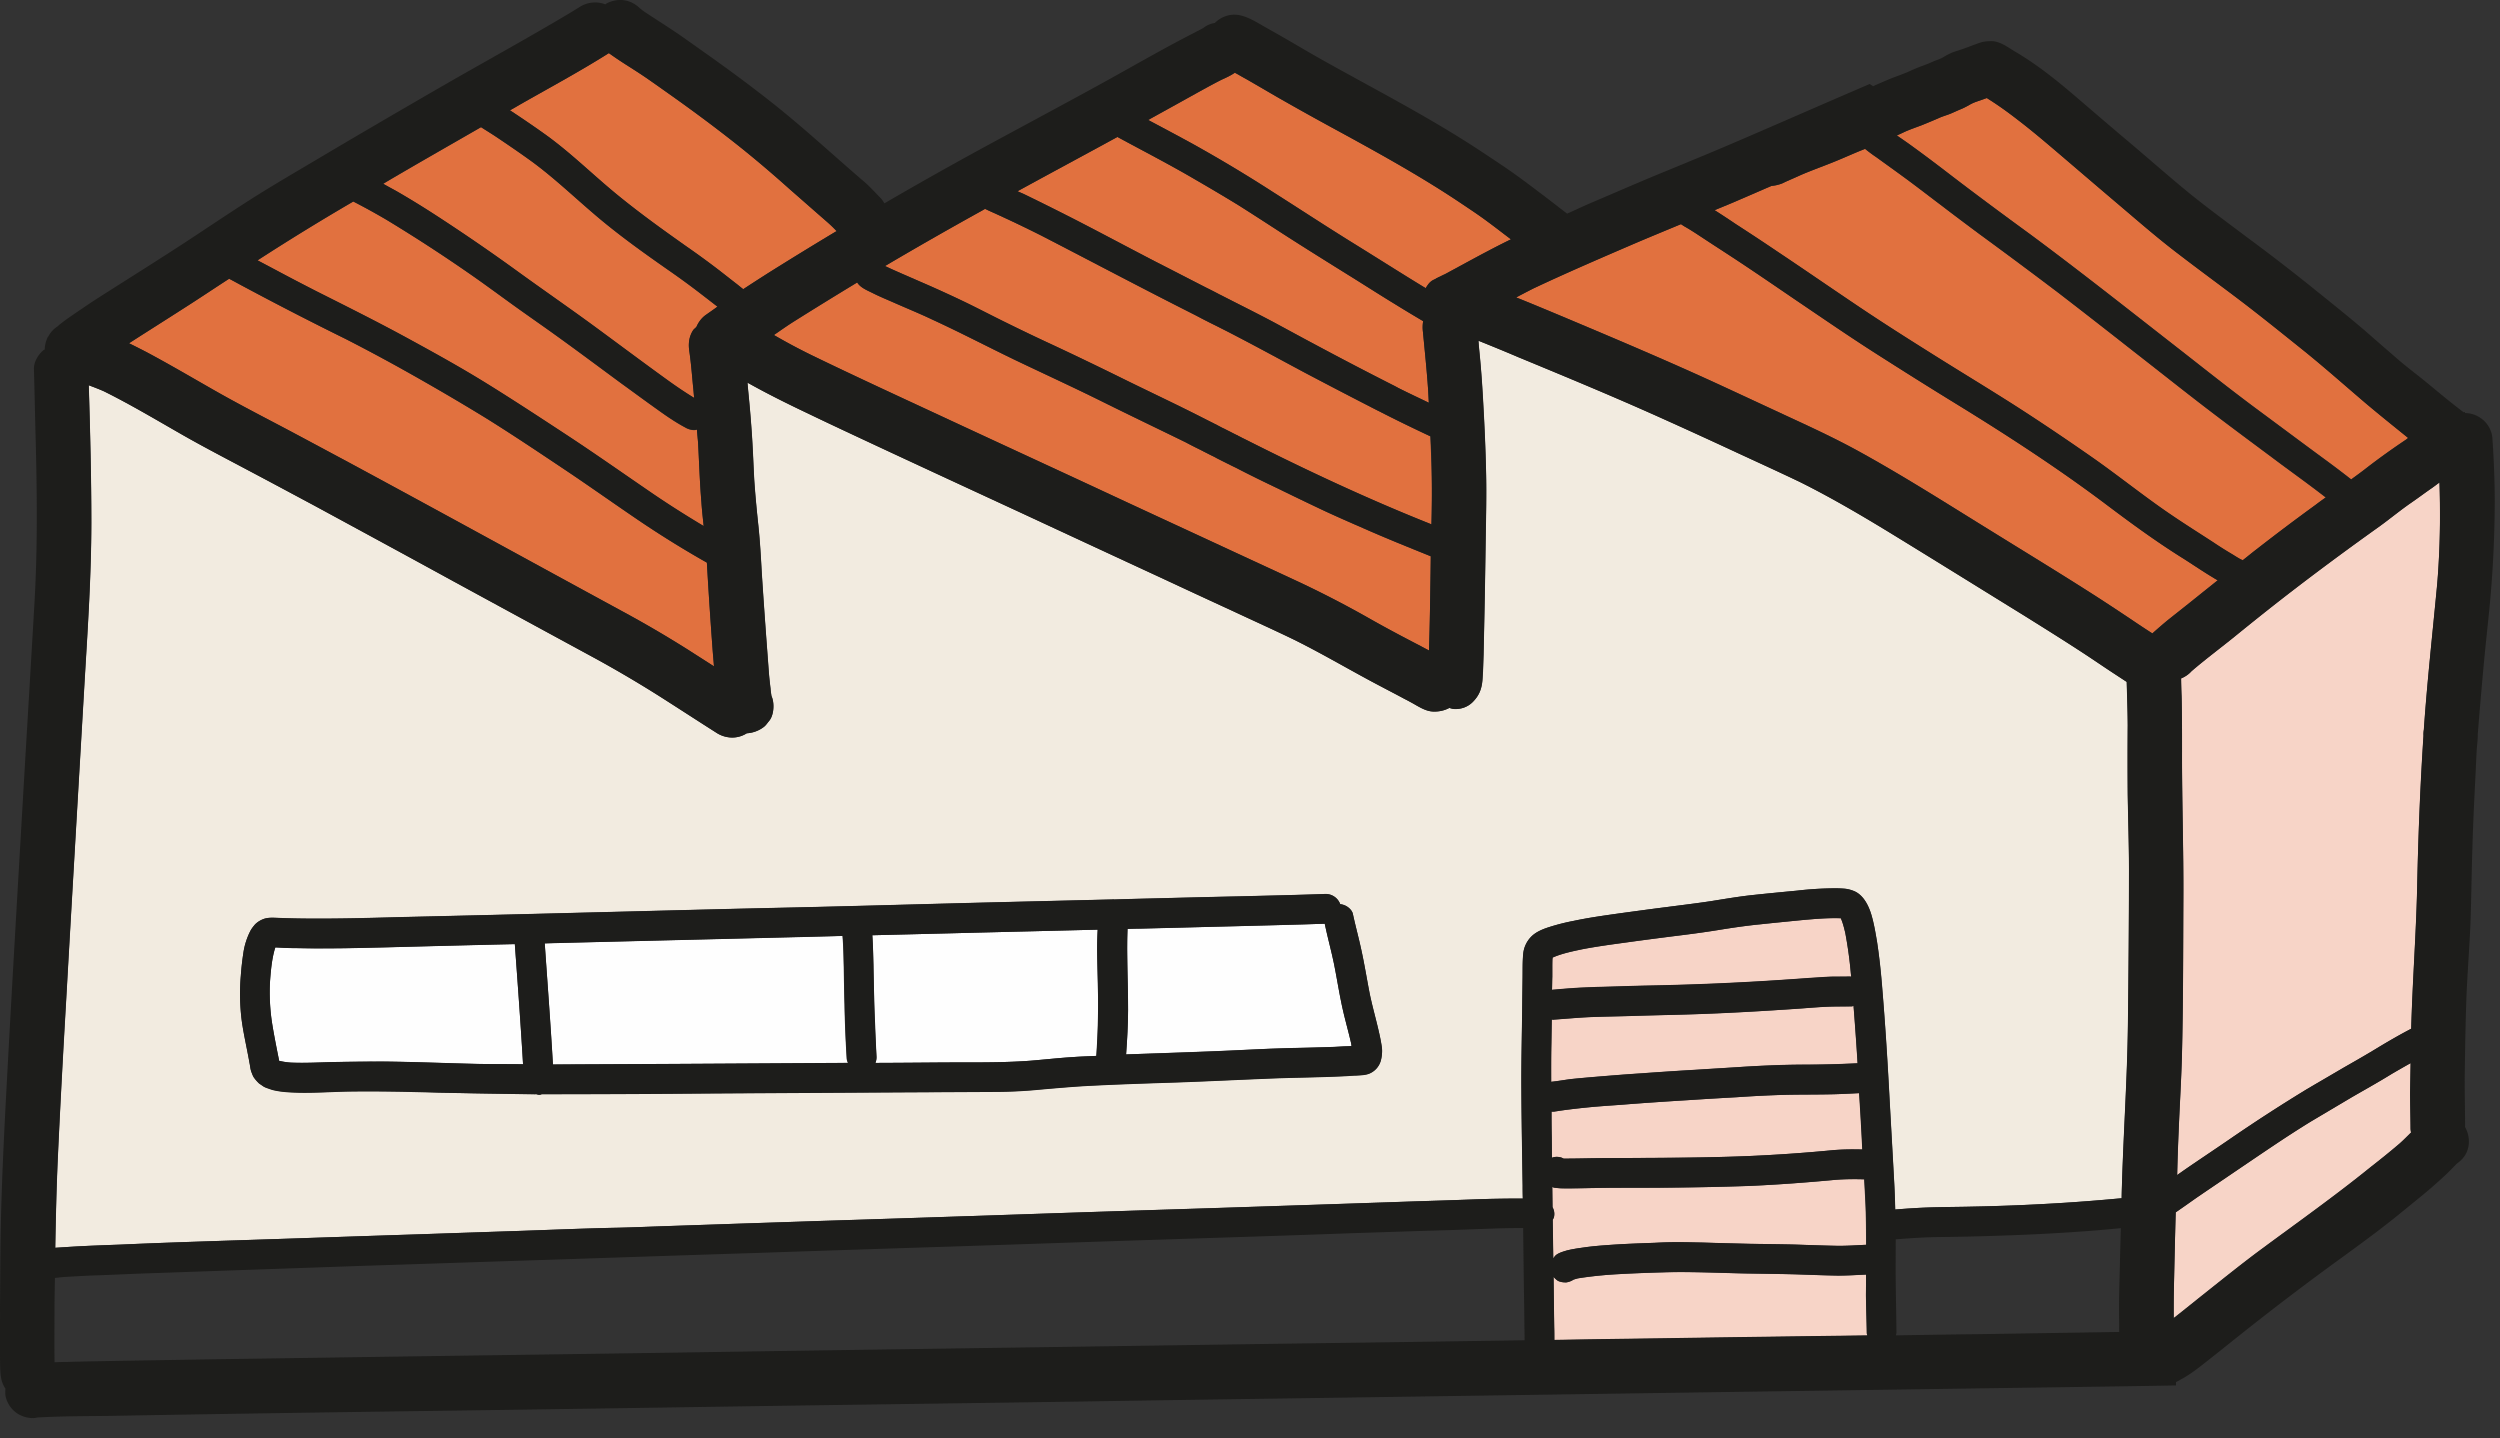 <svg xmlns="http://www.w3.org/2000/svg" width="113" height="65" viewBox="0 0 113 65"><rect x="0" y="0" width="113" height="65" fill="#333333" stroke="none"/><path fill="#f7d4c7" d="M98.41 53.114c.015-.643.036-1.287.065-1.937.045-1.142.117-2.29.149-3.431.06-2.375.055-4.743.066-7.12.012-2.217-.067-4.436-.061-6.66 0-.83 0-1.663-.02-2.495a28.316 28.316 0 0 1-.022-.804c.176-.077.339-.176.461-.318 0-.006.007-.005.007-.005.007 0 .007-.008.007-.008.642-.552 1.324-1.056 1.987-1.595a122.73 122.73 0 0 1 2.135-1.702c1.437-1.116 2.9-2.196 4.377-3.249.482-.35.94-.73 1.429-1.067.318-.218.624-.45.942-.669.114-.08.222-.165.335-.244a41.033 41.033 0 0 1-.041 3.698c-.019.345-.044.692-.076 1.037-.204 2.147-.443 4.293-.59 6.444a1.104 1.104 0 0 0-.017.255v.036a152.297 152.297 0 0 0-.287 6.91c-.05 2.105-.21 4.205-.267 6.31-.077.038-.155.085-.233.124-.41.22-.805.45-1.2.687-.545.335-1.096.649-1.647.963-.544.321-1.089.635-1.632.956a74.744 74.744 0 0 0-3.528 2.286c-.616.423-1.24.84-1.857 1.261-.162.112-.325.225-.482.338"/><path fill="#e1713f" d="M77.5 9.502c.38-.16.766-.314 1.146-.482.477-.205.949-.411 1.426-.617a1.64 1.64 0 0 0 .475-.109c.057-.026.12-.058.176-.084.232-.103.457-.2.682-.303.464-.199.941-.37 1.404-.556.401-.159.802-.34 1.202-.506.098-.04.19-.077.288-.115.162.13.33.26.508.377.431.312.858.618 1.284.93.574.421 1.142.863 1.71 1.29.547.42 1.102.834 1.656 1.247a277.06 277.06 0 0 1 3.569 2.655c1.14.877 2.269 1.76 3.402 2.65 1.108.862 2.215 1.745 3.329 2.598 1.107.849 2.223 1.67 3.34 2.504.519.384 1.04.76 1.56 1.153.155.116.31.239.466.355-.156.112-.313.225-.47.345a95.14 95.14 0 0 0-2.642 1.989c-.22.167-.427.34-.648.512-.007-.007-.02-.015-.027-.021-.02-.009-.041-.016-.054-.023-.145-.074-.272-.162-.408-.242-.286-.17-.564-.345-.835-.527-.753-.49-1.512-.966-2.25-1.482-1.07-.749-2.095-1.567-3.172-2.323a108.312 108.312 0 0 0-3.516-2.363c-1.2-.767-2.417-1.501-3.618-2.255a129.93 129.93 0 0 1-3.635-2.346c-1.192-.802-2.37-1.617-3.562-2.412a96.797 96.797 0 0 0-1.824-1.204c-.304-.205-.61-.408-.921-.607-.014-.007-.027-.02-.041-.028"/><path fill="#f7d4c7" d="M99.61 58.489c-.442.352-.875.705-1.317 1.05-.014.007-.028.02-.043.033 0-.394 0-.79.006-1.184.024-1.15.05-2.299.08-3.44l.006-.16c.085-.053.163-.112.24-.165.27-.185.533-.377.803-.562.581-.395 1.17-.792 1.75-1.188 1.107-.746 2.205-1.506 3.344-2.202l1.825-1.082c.6-.347 1.214-.687 1.808-1.055.283-.164.565-.328.848-.484l-.024 1.336c.001.548.018 1.096.02 1.643.006.056.011.104.023.16-.007.007-.021.013-.029.026-.157.155-.315.316-.48.463a37.56 37.56 0 0 1-1.31 1.064c-1.617 1.31-3.32 2.515-4.996 3.754-.867.643-1.707 1.321-2.554 1.993"/><path fill="#e1713f" d="M77.097 10.84c.474.313.956.62 1.431.935.895.59 1.774 1.195 2.662 1.8 1.199.81 2.39 1.632 3.606 2.407 1.206.768 2.407 1.529 3.63 2.276 2.362 1.451 4.694 2.97 6.91 4.645 1.04.783 2.089 1.545 3.188 2.24.496.308.976.642 1.478.943.082.052.157.096.238.14-.313.253-.632.506-.946.759-.413.331-.834.664-1.253.996-.256.207-.507.427-.756.647a41.996 41.996 0 01-.95-.627c-.643-.43-1.293-.86-1.951-1.278-1.425-.907-2.871-1.787-4.31-2.68-1.975-1.216-3.928-2.467-5.955-3.588-1.061-.589-2.166-1.105-3.265-1.612-1.078-.5-2.15-1-3.22-1.494-2.177-1.001-4.376-1.934-6.576-2.86-.84-.354-1.68-.707-2.528-1.047.254-.137.507-.268.761-.398 1.536-.724 3.089-1.392 4.642-2.061.681-.289 1.364-.57 2.045-.853.048.03.095.066.136.088.108.066.217.125.318.19.224.14.441.285.665.431M86.525 6.676c-.256-.19-.52-.37-.785-.553.12-.058.24-.11.36-.168.246-.109.505-.198.757-.293.254-.103.499-.205.753-.315.175-.084.364-.133.54-.203.154-.065.302-.135.456-.2.135-.051.254-.116.373-.18l.058-.034c.19-.111.406-.167.61-.243.05-.019.105-.038.161-.057.095.066.198.124.292.19.38.248.745.517 1.11.8.73.557 1.423 1.156 2.117 1.747.835.714 1.67 1.428 2.512 2.142.875.743 1.744 1.499 2.663 2.195.926.71 1.872 1.4 2.797 2.103.933.71 1.837 1.44 2.748 2.17.876.701 1.717 1.444 2.566 2.172.734.634 1.49 1.234 2.238 1.842-.036.026-.063.045-.092.072-.603.403-1.206.834-1.782 1.278-.227.179-.469.352-.703.524a41.587 41.587 0 00-1.088-.827c-1.088-.798-2.176-1.61-3.265-2.416-1.122-.834-2.216-1.702-3.316-2.563-2.268-1.767-4.53-3.561-6.842-5.273a187.307 187.307 0 01-3.52-2.62 76.905 76.905 0 00-1.718-1.29"/><g fill="#f7d4c7"><path d="M71.067 44.673c-.306.018-.611.05-.917.073.007-.2.006-.394.013-.595.002-.257-.003-.52.005-.776 0-.028.009-.062.01-.09.422-.186.896-.282 1.343-.377.677-.13 1.35-.219 2.034-.313.682-.096 1.363-.183 2.046-.271.674-.082 1.35-.17 2.024-.278a30.335 30.335 0 011.956-.268c.634-.068 1.273-.13 1.905-.192.562-.05 1.133-.1 1.693-.082h.021c.007.007.013.015.013.022.09.211.14.42.193.644.094.516.174 1.03.225 1.56.017.138.026.285.042.423-.02 0-.042-.008-.062-.009-.222.007-.445.006-.666.006-.373 0-.756.037-1.137.059-1.077.074-2.16.15-3.236.203-1.43.077-2.858.118-4.286.147-.708.018-1.415.043-2.116.06-.367.016-.736.024-1.103.054M70.248 59.987c-.01-.756-.02-1.518-.028-2.274a.81.81 0 00.194.18c.075.045.206.07.303.072l.069.003a.79.79 0 00.337-.127c.063-.02.126-.038.189-.056a17.72 17.72 0 011.808-.19c.68-.039 1.366-.064 2.046-.083 1.275-.04 2.555.03 3.83.052.72.01 1.44.02 2.153.037l.761.026c.38.013.769.025 1.157.032.422 0 .853-.026 1.276-.047.004.312-.001.63-.004.942.008.568.03 1.138.039 1.713 0 .034.019.063.024.104-3.099.042-6.203.083-9.302.132-1.615.022-3.23.043-4.845.073 0-.201 0-.396-.007-.59M70.334 56.727c-.057.046-.087.1-.13.154l-.025-1.739c.022-.048.052-.095.06-.144a.622.622 0 00-.069-.432l-.01-.914a.34.34 0 00.137.039c.09.01.179.02.276.023.72.01 1.448-.02 2.176-.024.72-.004 1.441 0 2.162-.004a138.82 138.82 0 004.18-.081 80.654 80.654 0 003.842-.273c.443-.041.88-.034 1.323-.025.022.375.043.756.06 1.138.027.604.027 1.213.028 1.822-.445.02-.89.054-1.338.046a68.95 68.95 0 01-1.205-.034l-.672-.022c-.677-.016-1.357-.025-2.042-.033-.707-.018-1.42-.035-2.126-.058-.373-.005-.746-.018-1.121-.017-.34-.004-.687.012-1.033.027-.708.025-1.422.05-2.13.102-.34.024-.682.054-1.015.099-.189.027-.37.05-.55.085a3.227 3.227 0 00-.371.084c-.14.044-.294.094-.407.18M70.484 52.302a.605.605 0 00-.334.03l-.01-.942a54.42 54.42 0 01-.01-1.144c.042.002.082.004.132-.002.062-.012.125-.016.181-.028.118-.017.236-.035.355-.051.264-.033.529-.065.792-.091.542-.058 1.091-.095 1.633-.132 1.084-.09 2.16-.157 3.243-.225.687-.046 1.381-.085 2.068-.124a50.361 50.361 0 012.076-.103c.665-.02 1.323-.011 1.981-.024.487-.004.972-.03 1.45-.056.055.847.103 1.695.144 2.548a12.544 12.544 0 00-1.331.031 70.39 70.39 0 01-3.84.267c-1.395.057-2.788.072-4.188.081l-2.162.01c-.664-.001-1.324.026-1.989.024a.502.502 0 00-.191-.069M70.233 46.087c.007 0 .007 0 .014-.007l.02.001c.542-.037 1.077-.089 1.625-.112.57-.022 1.144-.03 1.714-.046 1.15-.038 2.308-.055 3.46-.1a134.39 134.39 0 004.13-.228c.556-.036 1.119-.093 1.679-.103.27-.004.548-.002.819-.007.034.002.056-.019.083-.025.068.869.13 1.729.183 2.598-.825.041-1.643.062-2.469.062-1.024 0-2.038.056-3.052.12-1.416.09-2.831.168-4.249.273-.715.045-1.43.104-2.146.163-.347.03-.694.06-1.042.097-.3.039-.592.091-.891.123-.001-.575-.003-1.144.009-1.718l.017-1.101c.006 0 .02.008.034.008z"/></g><path fill="#f2ebe0" d="M14.237 22.866c2.082 1.129 4.165 2.26 6.24 3.396 2.075 1.129 4.15 2.259 6.232 3.389a54.084 54.084 0 0 1 3.051 1.785c.888.563 1.77 1.14 2.658 1.703.205.125.423.188.645.196.242.008.488-.06.692-.192.286-.019.559-.12.78-.293.092-.073.15-.168.223-.255.194-.223.236-.63.183-.909a.948.948 0 0 0-.069-.23c-.016-.112-.034-.23-.043-.349-.028-.23-.054-.465-.073-.702l-.115-1.535a332.06 332.06 0 0 1-.206-2.972c-.039-.7-.078-1.402-.15-2.104a53.09 53.09 0 0 1-.192-2.126c-.038-.73-.063-1.45-.115-2.173a57.16 57.16 0 0 0-.16-1.855l-.03-.347c.892.5 1.804.954 2.732 1.394 1.036.499 2.08.984 3.116 1.468 2.162 1.009 4.326 2.01 6.488 3.01 2.122.986 4.244 1.972 6.358 2.95 1.07.5 2.135.993 3.207 1.486.94.441 1.89.867 2.823 1.32 1.336.663 2.62 1.433 3.941 2.122.347.184.695.362 1.034.547.137.067.266.14.402.215.273.154.57.344.89.354l.026.001c.257.002.494-.046.706-.163.068.016.143.047.22.048.304.012.605-.083.827-.304.294-.288.415-.59.45-.99.01-.123.014-.248.025-.372l.027-.796.036-1.71c.024-1.108.04-2.216.057-3.324.016-1.087.045-2.167.018-3.255a85.755 85.755 0 0 0-.12-2.963 50.197 50.197 0 0 0-.167-2.306 17.788 17.788 0 0 1-.055-.625c.61.243 1.21.49 1.81.746 2.188.905 4.374 1.81 6.531 2.783 1.1.494 2.19.995 3.282 1.502.983.456 1.972.905 2.947 1.374 1.471.735 2.885 1.572 4.283 2.43 1.961 1.202 3.916 2.418 5.871 3.625.95.594 1.9 1.187 2.829 1.8.427.284.854.576 1.28.853l.468.307.01.347c.016.541.033 1.082.036 1.629a212.882 212.882 0 0 0 0 3.076c.017 1.137.055 2.275.059 3.41-.004 2.37-.02 4.732-.051 7.1-.03 2.354-.192 4.705-.265 7.058-.007.243-.016.477-.017.72l-.174.014a83.33 83.33 0 0 1-2.334.186 93.82 93.82 0 0 1-4.21.177c-.694.019-1.387.016-2.08.041-.48.019-.958.052-1.438.09a40.455 40.455 0 0 0-.052-1.338c-.076-1.423-.16-2.853-.237-4.282a156.664 156.664 0 0 0-.297-4.382 29.003 29.003 0 0 0-.235-2.094c-.069-.41-.138-.829-.257-1.227-.13-.434-.377-.928-.829-1.088a1.417 1.417 0 0 0-.37-.089 6.082 6.082 0 0 0-.368-.018 15.524 15.524 0 0 0-1.79.105c-.647.061-1.293.123-1.94.192-.654.068-1.295.178-1.942.281-.669.102-1.35.184-2.025.272-.697.087-1.385.182-2.081.277-.703.1-1.406.194-2.103.344a9.373 9.373 0 0 0-1.076.27c-.302.093-.632.22-.853.449-.21.215-.337.494-.36.79-.032.347-.023.693-.027 1.04l-.013.968c-.012 1.38-.05 2.757-.041 4.135.007 1.441.034 2.884.056 4.325 0 .195.001.388.008.576-.7-.002-1.4.009-2.1.034-.965.037-1.929.066-2.893.096-2.934.103-5.874.198-8.808.294-2.968.095-5.937.19-8.898.291-3.101.104-6.202.208-9.308.304-1.408.05-2.822.093-4.238.143l-2.476.083c-.72.024-1.443.056-2.164.073-1.442.028-2.891.09-4.335.14-1.547.05-3.086.103-4.626.156-2.947.095-5.888.197-8.83.292-1.566.052-3.134.103-4.702.175-.701.025-1.409.05-2.109.09-.285.017-.563.035-.847.054.024-1.337.055-2.68.114-4.015.108-2.4.243-4.793.38-7.185.273-4.841.559-9.68.839-14.514.14-2.351.295-4.694.298-7.043 0-2.078-.054-4.151-.117-6.231.233.09.466.175.697.28 1.18.585 2.314 1.261 3.457 1.916.999.573 2.02 1.1 3.034 1.64zm-1.917 26.39c.317.08.648.105.981.116l.262.01c.7.01 1.408-.037 2.108-.054a90.218 90.218 0 0 1 4.162.049 147.008 147.008 0 0 0 4.411.072c.034.007.068.022.103.023l.062.003c.036-.007.056-.02.085-.025 2.66-.001 5.327-.016 7.988-.037 2.827-.017 5.662-.033 8.496-.048 1.358-.003 2.716-.013 4.075-.023a21.51 21.51 0 0 0 1.998-.106c.688-.06 1.369-.12 2.057-.16 1.366-.071 2.733-.116 4.099-.16 1.318-.045 2.637-.112 3.954-.165 1.228-.056 2.454-.056 3.683-.12.153-.008.312-.023.465-.025.201-.014.41-.014.592-.09a.895.895 0 0 0 .527-.64c.04-.18.055-.366.033-.547a8.33 8.33 0 0 0-.113-.598c-.131-.6-.305-1.194-.43-1.793-.136-.69-.245-1.38-.396-2.055-.114-.523-.255-1.04-.37-1.57-.029-.16-.19-.31-.334-.378a.754.754 0 0 0-.24-.07.702.702 0 0 0-.691-.459c-1.276.047-2.558.073-3.842.107-1.282.026-2.565.059-3.854.092-.61.015-1.227.029-1.845.05-.007 0-.014-.008-.028-.01-.007 0-.02.007-.035.007-2.225.057-4.45.107-6.677.164-2.898.076-5.804.16-8.701.221-2.85.064-5.7.142-8.55.212-2.787.073-5.574.139-8.362.204-1.36.037-2.719.075-4.075.064a38.268 38.268 0 0 1-.922-.016l-.47-.016c-.201-.007-.409-.02-.605.049a1.1 1.1 0 0 0-.389.243c-.08.095-.166.202-.218.305a3.166 3.166 0 0 0-.31.97c-.053.339-.092.684-.117 1.036a9.644 9.644 0 0 0 .036 2c.078.585.21 1.156.316 1.734.019.085.03.167.048.251.023.119.032.25.077.37.032.083.076.21.13.274.066.093.14.17.213.242l.223.153.097.044z"/><path fill="#e1713f" d="M40.377 13.67c.595.263 1.188.504 1.768.78 1.25.575 2.468 1.212 3.702 1.808 1.337.64 2.68 1.254 4.009 1.915 1.24.616 2.489 1.212 3.736 1.822a18.267 18.267 0 00.667.341h.008c.013.015.026.022.04.022a.13.13 0 01.034.023h.015l.006.007c.02.007.033.022.054.03.123.059.245.126.368.185.006.007.013.007.02.008a.294.294 0 00.062.03s.006 0 .006.006a.06.06 0 01.028.015.28.28 0 01.047.023c0 .007.007.007.007.007h.007s.007 0 .007.007c.06.03.115.06.177.09.075.037.156.08.239.119.033.02.075.037.115.059a.027.027 0 00.02.007c.11.06.22.111.328.163.64.334 1.288.647 1.943.96.633.312 1.274.617 1.915.923.648.306 1.303.59 1.958.876.998.442 2.003.843 3.007 1.251-.007.852-.023 1.71-.038 2.562-.01.533-.02 1.067-.04 1.606l-.001.09c-.123-.067-.246-.127-.361-.192a67.821 67.821 0 01-2.246-1.205 46.991 46.991 0 00-3.2-1.666c-1.024-.478-2.047-.949-3.077-1.426-2.109-.98-4.217-1.95-6.325-2.935-2.121-.985-4.243-1.964-6.364-2.95-2.116-.985-4.237-1.957-6.337-2.976a26.95 26.95 0 01-1.701-.91c.27-.185.539-.377.815-.554a201.19 201.19 0 012.95-1.821c.15.24.452.356.704.482.307.155.62.283.928.418M47.105 10.67c2.282 1.178 4.555 2.384 6.851 3.541.163.082.32.17.484.252a.199.199 0 01.067.037c.008 0 .008 0 .014.008.007-.008.007 0 .007 0 .17.088.354.177.532.266.129.067.265.135.395.2 1.185.609 2.356 1.25 3.533 1.88a319.33 319.33 0 003.288 1.71c.013.007.02.007.034.015.77.4 1.554.772 2.338 1.144.029.625.055 1.257.062 1.88.011.7.002 1.4-.015 2.099l-.56-.226c-2.604-1.058-5.142-2.252-7.649-3.513-.13-.067-.253-.127-.374-.186-.007-.007-.015-.007-.021-.015h-.008c-.006-.006-.013-.007-.02-.014-.007 0-.013 0-.02-.008l-.048-.022-.04-.023a.25.25 0 00-.096-.044c-.007-.007-.02-.015-.027-.022a.516.516 0 01-.109-.052h-.006c-.049-.03-.097-.052-.143-.074-.015-.008-.021-.015-.029-.015-.06-.03-.115-.06-.176-.089-.021-.015-.048-.022-.075-.037-.007-.007-.014-.007-.021-.008-.081-.044-.17-.088-.252-.133-.006 0-.006-.007-.014-.007-.033-.022-.067-.037-.102-.053-.006 0-.014-.006-.02-.006-.006-.008-.013-.015-.02-.015-.212-.105-.415-.209-.634-.32-1.096-.556-2.208-1.079-3.312-1.621a170.904 170.904 0 00-3.403-1.638 88.92 88.92 0 01-2.005-.96c-.626-.306-1.245-.632-1.873-.937a56.301 56.301 0 00-2.068-.942c-.525-.232-1.051-.451-1.57-.697 1.456-.859 2.912-1.69 4.386-2.506.043-.026.093-.052.135-.079.068.03.135.068.205.097a55.015 55.015 0 012.38 1.133M50.507 6.19c1.183.643 2.382 1.258 3.544 1.941.645.375 1.284.75 1.916 1.138.604.38 1.2.768 1.797 1.155 1.174.76 2.354 1.492 3.542 2.231.583.367 1.166.739 1.757 1.098.414.257.842.514 1.264.763a1.649 1.649 0 00-.01.485c.082.862.172 1.717.232 2.585.014.209.021.41.034.618-.463-.224-.927-.44-1.384-.67a4.814 4.814 0 00-.264-.14 166.484 166.484 0 01-3.495-1.822c-.639-.34-1.272-.687-1.904-1.027-.613-.325-1.233-.637-1.846-.948-.157-.082-.313-.157-.463-.237a.098.098 0 00-.041-.016l-.006-.007-.008-.007h-.014v-.007l-.013-.001c-.007-.008-.007-.008-.014-.008-.013-.007-.034-.014-.048-.022l-.005-.006c-.008-.001-.008-.008-.014-.009-.172-.088-.341-.177-.511-.259-.77-.393-1.54-.793-2.31-1.185-1.259-.652-2.512-1.325-3.771-1.97a131.79 131.79 0 00-2.195-1.092c-.095-.044-.19-.082-.287-.128 1.504-.822 3.013-1.63 4.517-2.453"/><path fill="#fefefe" d="M59.882 41.764c.125.606.292 1.201.417 1.809.125.62.221 1.247.354 1.868.12.572.288 1.139.42 1.718l.017.119c-.118.01-.243.012-.361.016-.263.018-.527.03-.785.036-.546.015-1.088.032-1.635.041-1.2.029-2.402.107-3.6.15-1.27.054-2.54.088-3.809.136.05-.67.087-1.341.088-2.014.006-1.218-.071-2.44-.023-3.659.202-.006.403-.014.603-.014 1.45-.034 2.898-.076 4.355-.11 1.317-.032 2.634-.057 3.96-.11z"/><path fill="#e1713f" d="M53.657 4.45c.508-.28 1.018-.568 1.538-.835.212-.096.43-.194.62-.325.172.088.334.19.504.28.476.272.938.544 1.407.816 1 .574 2.007 1.127 3.013 1.673 1.782.975 3.571 1.97 5.258 3.1.413.277.828.548 1.226.845.338.247.669.508 1.007.761.02.014.04.036.068.051-1.015.492-1.996 1.042-2.991 1.577-.077.031-.162.077-.24.116-.028.006-.055.025-.084.04-.014.005-.035.019-.056.024-.015.007-.022.02-.036.027-.077.039-.161.07-.232.138-.094.08-.152.181-.218.283-1.114-.675-2.212-1.376-3.326-2.065-1.194-.74-2.374-1.513-3.561-2.267a64.043 64.043 0 0 0-3.62-2.172c-.633-.347-1.272-.687-1.913-1.027l-.121-.066c.585-.327 1.17-.647 1.757-.974"/><path fill="#1d1d1b" d="M54.966 20.69v.007c0-.008-.006-.008-.006-.008zM54.527 14.5v.006s0-.006-.008 0l.001-.006z"/><path fill="#1d1d1b" d="M54.506 14.5h.014v.007c-.007-.008-.007-.008-.014-.008"/><path fill="#1d1d1b" d="M54.442 14.464c.027.015.054.03.082.038l-.015-.001a.199.199 0 0 0-.067-.037"/><path fill="#fefefe" d="M49.601 43.052c.007.63.027 1.268.04 1.9.018.928-.02 1.848-.079 2.775-.332.016-.666.025-1.006.05-.66.04-1.32.114-1.98.168-1.354.1-2.704.069-4.062.079-.978.008-1.962.017-2.945.02a.675.675 0 00.05-.284 50.928 50.928 0 01-.104-2.49c-.008-.555-.025-1.102-.034-1.657-.012-.444-.018-.894-.051-1.34l3.542-.088c2.22-.058 4.43-.108 6.65-.165l-.001.028c-.018.339-.023.671-.02 1.004M38.322 48.045l-8.426.05c-1.635.007-3.27.014-4.906.023-.104-1.833-.244-3.653-.37-5.48.374-.015.757-.022 1.13-.03a26971.072 26971.072 0 0012.328-.308c.04.472.045.944.057 1.415.01.562.017 1.13.034 1.692.014.81.049 1.623.098 2.435.004.07.03.14.055.203"/><path fill="#e1713f" d="M23.517 4.718C24.85 3.96 26.22 3.222 27.522 2.4c.007 0 .007.007.007.007.244.175.494.342.746.503.298.19.596.38.888.577.358.247.717.502 1.076.757.974.69 1.935 1.395 2.872 2.134.892.694 1.747 1.43 2.587 2.178.546.476 1.084.95 1.623 1.42.175.15.343.309.496.473-.02.014-.042.02-.063.033a173.453 173.453 0 00-3.07 1.885c-.36.23-.73.467-1.09.705-.114-.088-.222-.181-.337-.268-.243-.188-.48-.376-.723-.564-.5-.385-1.008-.755-1.522-1.112-1.102-.778-2.192-1.563-3.23-2.421-1.072-.888-2.057-1.865-3.195-2.671-.5-.357-1.015-.706-1.537-1.05.156-.085.311-.176.467-.268M21.888 18.854c1.23.762 2.435 1.571 3.634 2.373 1.18.789 2.33 1.61 3.508 2.405a45 45 0 002.92 1.8c.073 1.307.161 2.605.257 3.903.018.264.044.522.063.786-.386-.25-.766-.49-1.152-.738a51.55 51.55 0 00-3.058-1.787c-4.157-2.26-8.3-4.539-12.465-6.784-1.014-.54-2.022-1.087-3.036-1.62-1.014-.532-2.036-1.065-3.035-1.64-.966-.551-1.93-1.117-2.917-1.642a35.991 35.991 0 00-.777-.393c.808-.52 1.614-1.027 2.422-1.546.707-.449 1.402-.917 2.104-1.371.25.132.503.273.755.406a153.564 153.564 0 004.53 2.327c.783.4 1.559.815 2.32 1.234 1.326.738 2.637 1.496 3.927 2.287M17.492 9.95a71.653 71.653 0 013.702 2.404c.59.408 1.171.836 1.754 1.258.567.413 1.142.814 1.717 1.22 1.158.823 2.3 1.678 3.443 2.52.534.385 1.061.777 1.596 1.155.412.298.825.583 1.268.819a.82.82 0 00.37.116.418.418 0 00.126-.01c.012.001.02-.006.034-.012.014.221.041.437.055.653.046.88.073 1.755.147 2.631.022.36.065.722.102 1.084a45.971 45.971 0 01-2.51-1.608c-1.177-.809-2.349-1.631-3.542-2.42-1.233-.81-2.467-1.62-3.716-2.397-1.214-.754-2.473-1.447-3.732-2.133-1.306-.709-2.628-1.37-3.957-2.038-.64-.327-1.28-.66-1.913-1l-.796-.421a108.693 108.693 0 014.329-2.661c.517.267 1.027.547 1.523.84M22.463 6.211c.549.372 1.09.736 1.625 1.128.98.726 1.86 1.566 2.79 2.36 1.043.894 2.159 1.693 3.283 2.479.534.371 1.055.748 1.568 1.147.237.181.467.362.703.543-.178.133-.362.258-.54.384a1.285 1.285 0 00-.413.533c-.044.047-.1.087-.143.14-.182.278-.227.589-.183.917.08.536.123 1.084.174 1.627.022.173.03.353.052.528a18.52 18.52 0 01-1.22-.817c-1.117-.807-2.218-1.633-3.326-2.446-1.15-.843-2.322-1.651-3.471-2.486a87.124 87.124 0 00-3.65-2.506 40.875 40.875 0 00-1.766-1.084c-.21-.118-.421-.229-.626-.346l.163-.1c1.413-.832 2.84-1.643 4.26-2.462.237.154.482.301.72.461"/><path fill="#fefefe" d="M15.101 48.008c-.65.013-1.304.054-1.96.024a3.301 3.301 0 0 1-.525-.08c-.112-.565-.225-1.122-.317-1.693a9.126 9.126 0 0 1-.095-1.902c.037-.504.082-1.01.222-1.489a.096.096 0 0 0 .017-.048c.151.005.296.017.449.022.173.006.353.012.532.011.436.008.874.015 1.31.009.887.002 1.768-.024 2.647-.043 1.963-.052 3.925-.104 5.888-.149.133 1.812.265 3.626.372 5.437-.72-.01-1.441 0-2.16-.017-1.4-.033-2.798-.093-4.197-.105a56.79 56.79 0 0 0-2.183.023"/><path fill="#1d1d1b" d="M59.881 41.754v.014c.125.607.293 1.201.417 1.809.125.62.222 1.247.354 1.869.12.57.288 1.138.42 1.717l.017.119c-.118.01-.243.012-.361.016-.263.018-.527.03-.785.036-.546.016-1.088.032-1.635.041-1.2.03-2.401.107-3.6.15-1.27.054-2.54.088-3.809.136.05-.67.087-1.341.09-2.014.004-1.218-.073-2.44-.025-3.659.202-.006.403-.013.604-.013 1.45-.035 2.898-.076 4.354-.11zM39.513 45.27c-.01-.554-.025-1.102-.034-1.657-.013-.444-.019-.894-.052-1.34 1.178-.028 2.362-.059 3.539-.088 2.217-.057 4.427-.108 6.643-.165v.028a16.63 16.63 0 0 0-.02 1.004c.006.63.027 1.268.04 1.9a33.78 33.78 0 0 1-.079 2.774c-.333.017-.665.026-1.005.05-.66.04-1.319.115-1.979.169-1.353.1-2.701.07-4.058.079-.976.009-1.96.017-2.941.02a.668.668 0 0 0 .05-.283zm-13.758-2.658l8.569-.21a730.78 730.78 0 0 0 3.767-.097c.04.472.046.942.058 1.413.008.561.016 1.129.033 1.689.014.81.048 1.62.098 2.43.005.07.03.14.056.203l-8.433.05-4.909.023c-.105-1.83-.245-3.646-.37-5.47zm-10.65 5.39c-.653.014-1.306.054-1.962.026a3.407 3.407 0 0 1-.524-.08c-.113-.565-.226-1.121-.318-1.691a9.156 9.156 0 0 1-.095-1.898c.037-.504.082-1.008.223-1.487a.093.093 0 0 0 .015-.048c.152.006.298.017.45.023.173.005.353.012.533.01.436.008.872.015 1.31.01.886.002 1.766-.024 2.646-.044 1.964-.051 3.926-.103 5.888-.147.133 1.809.266 3.618.372 5.427-.72-.011-1.44 0-2.16-.018-1.4-.033-2.797-.093-4.196-.105zm8.971 1.462c.056.002.11.004.166-.001.034.007.068.023.104.024l.06.002c.036-.006.057-.02.085-.025 2.66-.001 5.329-.016 7.99-.037a11762.23 11762.23 0 0 1 12.569-.071 21.497 21.497 0 0 0 2-.106c.688-.06 1.368-.12 2.055-.16 1.367-.072 2.734-.116 4.1-.16 1.318-.046 2.637-.113 3.955-.165 1.228-.057 2.454-.057 3.683-.12.151-.008.312-.024.465-.026.2-.014.409-.014.591-.09a.896.896 0 0 0 .527-.641c.041-.18.055-.366.033-.547a7.863 7.863 0 0 0-.112-.599c-.132-.6-.306-1.195-.432-1.795-.135-.69-.244-1.38-.394-2.057-.114-.523-.257-1.041-.37-1.571-.03-.16-.192-.311-.334-.379a.753.753 0 0 0-.24-.07.703.703 0 0 0-.692-.46c-1.276.048-2.559.074-3.841.107-1.283.027-2.566.06-3.856.092-.61.015-1.227.03-1.844.05-.008 0-.013-.008-.027-.009-.008 0-.022.007-.035.007-2.226.056-4.452.107-6.678.164-2.898.077-5.804.159-8.702.221-2.85.064-5.7.142-8.549.212-2.787.073-5.575.139-8.361.205-1.36.038-2.72.075-4.077.064a38.053 38.053 0 0 1-.92-.017l-.472-.016c-.2-.006-.407-.02-.604.05a1.09 1.09 0 0 0-.389.243c-.08.094-.166.202-.217.305a3.03 3.03 0 0 0-.198.485 2.895 2.895 0 0 0-.113.488c-.052.337-.092.682-.117 1.035a9.658 9.658 0 0 0 .036 2.003c.078.585.21 1.157.317 1.736.017.084.028.167.046.25.024.12.033.252.078.37.032.085.076.211.13.275.065.093.14.17.213.243l.224.153.095.044c.096.032.19.07.294.1.316.08.648.105.98.117l.262.008c.7.01 1.409-.036 2.109-.053 1.386-.024 2.778.01 4.162.049z"/><path fill="#1d1d1b" d="M99.387 54.071c-.27.186-.534.377-.803.563-.078.053-.156.112-.24.165l-.006.16a522.3 522.3 0 0 0-.08 3.443c-.007.394-.007.79-.006 1.185a.186.186 0 0 1 .043-.033c.44-.346.875-.7 1.317-1.051.847-.672 1.687-1.352 2.554-1.995 1.676-1.241 3.38-2.445 4.996-3.757.442-.345.883-.699 1.31-1.066.164-.146.323-.307.48-.462.007-.013.022-.02.029-.027a1.178 1.178 0 0 1-.022-.16c-.003-.548-.02-1.096-.022-1.644l.024-1.337c-.282.156-.564.32-.848.484-.593.368-1.207.709-1.808 1.056l-1.824 1.083c-1.139.697-2.237 1.457-3.344 2.204-.582.396-1.169.792-1.75 1.19zm-.766-6.328c-.032 1.141-.104 2.289-.15 3.43a90.86 90.86 0 0 0-.064 1.938c.156-.112.32-.224.481-.337.617-.422 1.241-.838 1.858-1.26a74.762 74.762 0 0 1 3.528-2.287c.543-.32 1.088-.635 1.632-.957.55-.314 1.101-.627 1.646-.963.396-.236.79-.465 1.201-.687.078-.039.156-.084.233-.123.056-2.105.217-4.205.267-6.31.05-2.305.133-4.61.286-6.91l.001-.036c-.002-.09 0-.173.016-.256.148-2.15.387-4.296.59-6.443.033-.346.058-.691.077-1.038.076-1.23.076-2.464.04-3.697-.112.078-.22.165-.334.245-.318.218-.624.45-.942.668-.49.337-.947.717-1.43 1.067a132.922 132.922 0 0 0-4.376 3.248c-.718.558-1.43 1.13-2.135 1.702-.663.54-1.345 1.043-1.987 1.596 0 0 0 .007-.007.007 0 0-.007 0-.007.007a1.28 1.28 0 0 1-.461.317c.004.27.01.54.022.804.02.832.02 1.664.02 2.494-.006 2.225.073 4.444.06 6.66-.01 2.377-.006 4.746-.065 7.12zM85.694 60.358c1.254-.02 2.508-.041 3.757-.054l6.335-.1c-.002-.139.003-.278 0-.417a41.29 41.29 0 0 1-.005-.896c.007-.603.026-1.207.04-1.81.011-.52.028-1.04.04-1.568-.432.041-.863.082-1.3.116a91.416 91.416 0 0 1-4.144.222c-.895.033-1.782.051-2.677.063-.686.005-1.366.051-2.053.104l-.004 1.368c.003.93.027 1.862.037 2.792.006.063-.01.117-.026.18zm.828-53.68c.583.422 1.15.857 1.716 1.292 1.163.892 2.34 1.756 3.522 2.62 2.313 1.714 4.574 3.509 6.842 5.276 1.1.862 2.194 1.73 3.316 2.565 1.089.806 2.177 1.619 3.265 2.418.365.269.73.544 1.088.827.235-.173.476-.345.703-.525a31.866 31.866 0 0 1 1.782-1.277.872.872 0 0 1 .093-.074c-.749-.608-1.505-1.208-2.239-1.843-.849-.728-1.69-1.47-2.566-2.172-.912-.73-1.815-1.461-2.748-2.172-.925-.703-1.871-1.393-2.796-2.104-.92-.696-1.789-1.453-2.664-2.196-.843-.715-1.677-1.429-2.512-2.143-.694-.592-1.388-1.19-2.117-1.749-.365-.283-.73-.551-1.11-.8-.094-.065-.197-.124-.292-.19a3.96 3.96 0 0 0-.16.057c-.204.077-.42.131-.611.243-.022.014-.035.02-.057.033-.12.065-.24.13-.374.182-.154.064-.302.135-.456.199-.176.07-.365.12-.54.204-.254.11-.5.212-.753.314-.252.095-.511.184-.758.294-.119.058-.238.11-.359.168.264.182.529.364.785.553zm-6.232 4.658c1.194.795 2.372 1.61 3.563 2.41 1.193.81 2.415 1.577 3.635 2.345 1.202.754 2.417 1.487 3.618 2.254 1.186.76 2.358 1.554 3.516 2.361 1.076.757 2.102 1.574 3.172 2.323.738.516 1.497.992 2.25 1.48.272.183.548.358.835.527.135.08.264.169.407.243a.413.413 0 0 0 .055.022c.006.006.02.015.027.022.221-.173.427-.346.647-.512a94.73 94.73 0 0 1 2.644-1.989c.156-.12.313-.232.47-.344-.156-.116-.312-.239-.467-.355-.52-.391-1.041-.769-1.562-1.153-1.116-.834-2.23-1.654-3.338-2.5-1.114-.855-2.222-1.737-3.329-2.598a399.618 399.618 0 0 0-3.403-2.648 254.09 254.09 0 0 0-3.568-2.654c-.555-.414-1.109-.826-1.656-1.247-.569-.427-1.135-.869-1.71-1.29-.426-.312-.852-.616-1.285-.93a7.133 7.133 0 0 1-.507-.376c-.099.038-.19.077-.288.115-.4.167-.8.347-1.202.507-.463.185-.94.356-1.404.555-.226.104-.45.2-.682.303l-.176.084c-.161.057-.315.1-.475.109-.478.205-.948.412-1.426.616-.38.169-.766.321-1.146.481.013.008.027.023.04.03.313.197.618.4.922.605.61.395 1.22.795 1.823 1.204zm-6.355-.349c-1.553.669-3.106 1.336-4.641 2.06-.254.131-.507.26-.762.398.848.34 1.688.695 2.53 1.047 2.199.926 4.398 1.86 6.575 2.861 1.07.494 2.142.993 3.22 1.494 1.098.507 2.203 1.022 3.264 1.612 2.027 1.12 3.98 2.37 5.956 3.588 1.439.893 2.885 1.772 4.309 2.68.658.417 1.308.847 1.953 1.277.31.212.63.423.948.628.25-.22.5-.441.756-.647.42-.332.84-.664 1.253-.997.314-.253.633-.505.946-.757a4.178 4.178 0 0 1-.237-.14c-.502-.301-.983-.637-1.479-.944-1.099-.695-2.146-1.458-3.188-2.24-2.215-1.676-4.548-3.194-6.91-4.645a234.342 234.342 0 0 1-3.63-2.277c-1.215-.775-2.407-1.597-3.606-2.407-.887-.604-1.767-1.208-2.662-1.8-.475-.314-.956-.621-1.43-.934-.225-.147-.44-.292-.665-.432-.101-.066-.21-.125-.319-.19-.04-.023-.088-.06-.136-.089-.68.283-1.363.565-2.045.854zM70.44 50.213c-.057.012-.119.017-.182.03a.704.704 0 0 1-.13 0c0 .382.001.764.01 1.145l.009.942a.608.608 0 0 1 .334-.03c.068.01.13.032.191.068.665.002 1.323-.024 1.987-.022l2.16-.011c1.4-.008 2.792-.024 4.186-.081a71.51 71.51 0 0 0 3.837-.267c.444-.04.887-.04 1.33-.03-.04-.855-.089-1.702-.144-2.548-.478.025-.963.05-1.448.055-.658.012-1.315.004-1.982.023-.692.019-1.379.058-2.073.104-.686.039-1.38.078-2.066.125a167.92 167.92 0 0 0-3.241.223c-.541.037-1.09.074-1.632.133a28.8 28.8 0 0 0-1.146.141zm-.138 3.474a.351.351 0 0 1-.137-.04l.011.915c.072.135.101.28.069.432-.009.049-.038.096-.061.143l.026 1.74c.043-.054.072-.108.13-.154.112-.087.267-.137.407-.18.12-.039.245-.062.37-.086.182-.035.363-.056.551-.085.334-.045.675-.074 1.016-.097.708-.053 1.423-.077 2.131-.102a16.9 16.9 0 0 1 1.035-.028c.374-.001.748.011 1.122.017.706.024 1.42.04 2.127.057.686.01 1.365.019 2.044.034l.671.023c.402.012.804.026 1.206.033.45.008.895-.026 1.339-.046 0-.609 0-1.218-.029-1.822a73.577 73.577 0 0 0-.058-1.138 11.943 11.943 0 0 0-1.325.025c-1.28.116-2.56.218-3.844.272-1.394.051-2.789.073-4.183.082-.722.003-1.443 0-2.163.004-.728.003-1.458.034-2.179.024a3.653 3.653 0 0 1-.276-.023zm-.05 6.288c.006.193.006.386.006.587 1.616-.029 3.23-.051 4.846-.073 3.099-.05 6.203-.09 9.302-.131-.006-.042-.026-.07-.026-.105-.007-.573-.03-1.14-.038-1.706.002-.311.007-.629.003-.94-.423.021-.853.048-1.276.047a59.208 59.208 0 0 1-1.157-.031l-.76-.026c-.713-.017-1.433-.027-2.153-.037-1.274-.022-2.554-.092-3.83-.052a69.34 69.34 0 0 0-2.047.083c-.603.035-1.208.092-1.807.189-.063.018-.127.036-.189.056a.797.797 0 0 1-.337.126l-.07-.002a.72.72 0 0 1-.302-.072.827.827 0 0 1-.195-.18c.01.754.019 1.513.03 2.267zm.816-15.313c.369-.03.736-.038 1.104-.054.7-.017 1.408-.042 2.115-.06a128.04 128.04 0 0 0 7.522-.35c.381-.02.764-.057 1.138-.059.221.001.443.002.665-.004.021 0 .042.008.063.008-.017-.138-.026-.283-.042-.422a19.097 19.097 0 0 0-.225-1.555c-.055-.222-.104-.432-.193-.642 0-.007-.006-.014-.013-.02l-.02-.001c-.562-.019-1.132.031-1.695.08-.631.063-1.271.125-1.904.193-.653.06-1.307.163-1.956.266-.676.109-1.35.196-2.025.278-.681.087-1.364.175-2.046.27-.682.094-1.357.183-2.033.312-.448.095-.92.19-1.343.376-.001.028-.01.062-.01.09-.009.255-.003.517-.005.773-.007.2-.006.393-.014.594.306-.024.611-.056.917-.073zm-.816 1.423c-.006.007-.006.007-.014.006l-.062-.001c-.014 0-.028-.009-.035-.009l-.016 1.101c-.012.574-.01 1.143-.009 1.718.3-.031.592-.084.89-.123.35-.036.696-.066 1.044-.096.716-.059 1.43-.118 2.145-.163 1.418-.106 2.833-.183 4.25-.274a49.858 49.858 0 0 1 3.052-.12c.825 0 1.643-.02 2.469-.062a151.84 151.84 0 0 0-.184-2.598c-.027.007-.049.027-.083.025-.27.006-.548.003-.819.008-.56.01-1.124.066-1.679.103-1.381.092-2.757.177-4.13.228-1.151.045-2.309.061-3.46.1-.57.015-1.145.024-1.713.046-.548.023-1.084.075-1.626.112zM52.02 5.488c.641.34 1.28.68 1.914 1.029a64.634 64.634 0 0 1 3.619 2.173c1.187.754 2.366 1.53 3.56 2.27 1.115.689 2.213 1.391 3.326 2.067.067-.102.125-.204.219-.284.07-.067.155-.099.232-.138.014-.006.021-.02.036-.027.02-.005.042-.019.056-.025.028-.014.056-.033.084-.039.078-.038.163-.085.24-.116.995-.536 1.976-1.086 2.99-1.58-.028-.014-.047-.035-.067-.05-.338-.253-.67-.514-1.007-.761-.4-.298-.813-.568-1.226-.847-1.687-1.13-3.476-2.127-5.258-3.102a141.99 141.99 0 0 1-3.014-1.676c-.469-.271-.93-.544-1.406-.816-.17-.09-.333-.192-.504-.281-.19.132-.409.23-.62.326-.521.267-1.03.555-1.538.836-.586.328-1.172.647-1.758.975zm-3.548 4.375c1.26.645 2.513 1.318 3.772 1.97.77.392 1.54.792 2.31 1.185.17.082.34.171.51.26.007 0 .007.007.014.008l.007.006c.013.008.034.015.047.023.006 0 .006 0 .014.007h.014v.007l.006.001h.007l.007.007.007.007c.013 0 .026.008.04.016.15.08.307.155.463.237.613.311 1.234.623 1.846.948.633.34 1.266.687 1.906 1.027a175.22 175.22 0 0 0 3.493 1.822c.088.044.177.089.265.14.457.23.921.447 1.384.67-.013-.208-.02-.41-.035-.618-.06-.868-.15-1.723-.232-2.585a1.649 1.649 0 0 1 .01-.485c-.421-.249-.85-.506-1.263-.762-.591-.36-1.174-.732-1.758-1.098-1.187-.74-2.368-1.473-3.541-2.232-.597-.387-1.194-.774-1.798-1.155a84.821 84.821 0 0 0-1.916-1.138c-1.16-.683-2.36-1.298-3.544-1.941-1.503.822-3.013 1.63-4.516 2.454.096.045.191.083.287.127.737.357 1.466.721 2.194 1.092zm-6.898 2.859c.696.3 1.386.614 2.068.942.628.305 1.248.631 1.875.936.661.327 1.33.647 2.006.96 1.14.53 2.271 1.08 3.403 1.638 1.105.543 2.216 1.065 3.314 1.622.218.111.423.215.633.32.007 0 .014.007.021.014.007 0 .013.008.02.008.034.015.068.03.103.052.006 0 .006.006.013.007l.253.133c.007 0 .013 0 .02.008.027.015.055.022.075.037l.177.089c.006 0 .013.007.028.014.047.023.094.046.142.075h.007a.516.516 0 0 0 .11.051c-.014 0-.021-.007-.028-.007a.2.2 0 0 1 .055.03.24.24 0 0 1 .095.044l.04.022c.015.008.035.015.048.023.008.007.013.007.02.008.007.006.015.007.021.014h.008c.005.007.013.008.02.015.122.06.246.12.374.186 2.508 1.262 5.048 2.455 7.652 3.512l.561.226c.016-.699.026-1.398.014-2.098a55.53 55.53 0 0 0-.06-1.88 70.298 70.298 0 0 1-2.34-1.145c-.013-.007-.02-.007-.034-.015a315.939 315.939 0 0 1-3.29-1.71c-1.178-.629-2.349-1.27-3.534-1.878-.13-.067-.266-.134-.395-.201-.177-.089-.362-.178-.532-.267V14.5h-.007c-.028-.008-.054-.022-.082-.037-.163-.083-.32-.17-.483-.252-2.297-1.158-4.572-2.364-6.855-3.542a57.523 57.523 0 0 0-2.38-1.132c-.068-.03-.136-.067-.205-.097-.042.026-.091.052-.134.078a185.668 185.668 0 0 0-4.388 2.506c.518.247 1.045.465 1.57.698zm-5.779 1.864c-.276.178-.545.37-.815.555a26.95 26.95 0 0 0 1.701.909c2.1 1.019 4.222 1.991 6.336 2.976 2.122.986 4.243 1.965 6.365 2.95 2.109.985 4.216 1.956 6.325 2.935 1.03.478 2.052.948 3.076 1.426a47.114 47.114 0 0 1 3.201 1.666c.74.42 1.49.812 2.246 1.205.116.066.238.125.36.192l.003-.09c.018-.54.03-1.073.04-1.606.014-.852.03-1.71.038-2.562-1.005-.408-2.01-.809-3.007-1.25-.656-.286-1.31-.571-1.96-.877a168.9 168.9 0 0 1-1.914-.923 63.06 63.06 0 0 1-1.943-.96 5.873 5.873 0 0 1-.328-.163c-.006 0-.013 0-.02-.007-.04-.022-.082-.038-.115-.06-.083-.037-.164-.08-.24-.119l-.176-.089v-.007h-.014v-.007h-.006a.261.261 0 0 0-.049-.023.052.052 0 0 0-.026-.015c0-.006-.008-.006-.008-.006-.02-.008-.04-.016-.06-.03-.007 0-.015 0-.021-.008-.123-.06-.245-.126-.368-.185-.02-.008-.033-.022-.055-.03l-.005-.006-.015-.001c-.006-.008-.02-.015-.033-.022-.015 0-.028-.008-.041-.023h-.007s0-.007-.007-.007-.014 0-.02-.007a19.21 19.21 0 0 1-.641-.326c-1.247-.61-2.495-1.207-3.736-1.823-1.328-.661-2.673-1.274-4.009-1.915-1.234-.596-2.452-1.233-3.702-1.808-.58-.276-1.174-.517-1.768-.78-.307-.135-.62-.263-.927-.418-.253-.126-.554-.241-.705-.482a201.19 201.19 0 0 0-2.95 1.82zm-8.013-5.88c1.038.859 2.128 1.643 3.23 2.422.515.356 1.022.727 1.522 1.11.244.19.48.377.723.565.115.087.223.18.338.268.36-.237.729-.474 1.089-.705a182.96 182.96 0 0 1 3.07-1.885c.021-.013.043-.02.064-.033a6.514 6.514 0 0 0-.497-.473c-.539-.469-1.077-.944-1.622-1.42a51.628 51.628 0 0 0-2.588-2.179 72.412 72.412 0 0 0-2.871-2.133c-.36-.254-.718-.509-1.077-.756-.291-.198-.59-.387-.889-.577a17.473 17.473 0 0 1-.744-.503s0-.007-.008-.007c-1.302.822-2.67 1.558-4.005 2.318-.155.091-.311.183-.467.268.522.343 1.038.693 1.538 1.05 1.137.806 2.122 1.781 3.194 2.67zM0 59.11c.01-1.115.013-2.237.029-3.352.044-2.362.165-4.72.292-7.07.259-4.821.546-9.64.825-14.46.141-2.364.283-4.728.418-7.087.134-2.378.11-4.762.052-7.148-.032-1.103-.05-2.211-.083-3.314-.01-.312.195-.652.423-.845.015-.014.042-.02.064-.04a1.52 1.52 0 0 1 .068-.385c.008-.007.008-.014.008-.02 0-.008.007-.014.008-.022.014-.033.022-.067.038-.095.007-.028.029-.047.044-.068.05-.095.11-.176.181-.257.007 0 .007-.006.014-.013.065-.068.136-.128.221-.18l.086-.08c.107-.08.213-.166.326-.246.25-.178.504-.35.759-.521.461-.318.935-.613 1.41-.916 1.04-.658 2.081-1.316 3.115-1.988.985-.646 1.962-1.306 2.96-1.945 1-.638 2.024-1.234 3.042-1.837 2.021-1.2 4.056-2.386 6.091-3.558 1.752-1.001 3.517-1.975 5.249-3.005.198-.117.389-.236.58-.354a1.284 1.284 0 0 1 1.138-.108c.15-.112.423-.186.597-.194.34-.023.655.098.896.307.115.108.243.202.379.29.502.329 1.01.65 1.511.993.474.334.948.669 1.428 1.011.94.669 1.866 1.358 2.771 2.074 1.404 1.114 2.714 2.329 4.074 3.497.277.23.518.502.772.76.08.079.133.17.192.256 1.35-.787 2.705-1.552 4.075-2.303 1.948-1.064 3.9-2.1 5.843-3.17 1.376-.758 2.746-1.557 4.156-2.272-.02.006-.042.02-.063.025.035-.012.07-.032.106-.051l.084-.04c.029-.02.057-.032.085-.045a1.46 1.46 0 0 0 .176-.105c.143-.107.304-.163.471-.192.287-.288.7-.434 1.12-.35.44.09.861.375 1.242.588.503.28 1 .567 1.502.861.945.559 1.917 1.083 2.883 1.615 1.823.996 3.647 1.999 5.381 3.152.57.379 1.146.752 1.693 1.159.36.26.717.536 1.075.804.345.261.682.53 1.027.79.323-.142.648-.297.97-.439 1.062-.45 2.117-.913 3.185-1.355 1.166-.48 2.33-.954 3.491-1.455 2.01-.862 4.021-1.75 6.032-2.611.054.036.102.065.149.102.268-.123.542-.238.816-.354.245-.095.49-.178.73-.28.225-.103.45-.2.675-.283a5.78 5.78 0 0 0 .49-.198c.149-.064.309-.108.443-.186a3.26 3.26 0 0 1 .437-.228c.148-.05.288-.094.436-.145.174-.063.342-.119.512-.19.035-.013.062-.019.097-.032.289-.115.413-.138.719-.142.394 0 .766.296 1.091.488.925.543 1.782 1.223 2.604 1.922.868.743 1.737 1.493 2.613 2.228.842.714 1.67 1.442 2.52 2.142.903.738 1.85 1.427 2.782 2.13a89.63 89.63 0 0 1 2.742 2.109c.904.73 1.809 1.446 2.684 2.202.417.368.834.728 1.252 1.09.377.33.775.635 1.167.945.553.448 1.092.91 1.658 1.345.075.058.15.115.224.174.02-.007.041-.006.063-.012.006.02-.001.035-.002.048.644 0 1.203.505 1.243 1.15.065.945.103 1.88.106 2.83a52.37 52.37 0 0 1-.145 3.737c-.08 1.098-.213 2.196-.319 3.293a234.412 234.412 0 0 0-.281 3.22c-.01.089-.012.179-.023.269.007.23-.03.47-.044.684-.018.319-.034.63-.046.948-.06 1.175-.12 2.344-.152 3.515-.037 1.106-.047 2.215-.084 3.322-.043 1.072-.127 2.144-.177 3.216-.05 1.272-.07 2.547-.087 3.821-.003.734.014 1.462.018 2.19l-.003.075c.255.446.242 1.035-.117 1.431a1.565 1.565 0 0 1-.258.227c-.142.147-.286.295-.436.443a22.69 22.69 0 0 1-1.136 1l-1.153.939c-.784.631-1.6 1.228-2.417 1.824a126.49 126.49 0 0 0-4.087 3.084c-.676.532-1.34 1.07-2.007 1.596-.407.318-.798.639-1.25.873a1.178 1.178 0 0 1-.204.11c.006.05-.004.104.002.153-1.691.033-3.376.053-5.067.08-4.824.066-9.648.14-14.48.207l-15.104.221c-4.873.073-9.744.137-14.618.217-4.88.072-9.765.137-14.652.208-4.984.076-9.96.152-14.945.22-4.865.066-9.725.139-14.591.225-1.067.013-2.14.011-3.21.072a.968.968 0 0 1-.25.026 1.331 1.331 0 0 1-.638-.194 1.267 1.267 0 0 1-.543-.76c-.03-.126-.018-.25-.015-.38-.231-.327-.231-.723-.24-1.11A41.055 41.055 0 0 1 0 60.759c-.003-.548.003-1.101 0-1.649zm16.372-1.893c-3.108.11-6.207.215-9.315.325-.888.026-1.776.072-2.671.104-.471.012-.944.045-1.423.07-.159.009-.32.031-.48.047-.009.47-.017.94-.02 1.41.001.802-.01 1.604.003 2.4.209-.007.416-.014.618-.015.624-.02 1.247-.027 1.865-.04 1.192-.023 2.384-.038 3.577-.06 2.383-.039 4.769-.07 7.16-.107 5.018-.074 10.03-.141 15.048-.216 4.921-.077 9.842-.148 14.764-.219 4.81-.067 9.62-.141 14.43-.208 2.996-.038 5.99-.084 8.984-.128-.001-.187-.002-.374-.008-.561-.005-.692-.017-1.383-.028-2.076-.009-.809-.021-1.619-.029-2.435-.423 0-.845.006-1.261.02-.701.024-1.402.05-2.102.075-1.484.04-2.97.094-4.453.14-2.934.11-5.874.198-8.808.295-3.045.098-6.084.204-9.121.303-2.954.094-5.902.19-8.85.291-2.99.094-5.979.195-8.968.295-2.976.094-5.944.196-8.912.29zm7.237-1.583c1.443-.05 2.893-.111 4.335-.14.721-.017 1.443-.048 2.164-.072l2.476-.084c1.415-.049 2.83-.092 4.238-.141 3.106-.098 6.207-.201 9.308-.305 2.96-.102 5.93-.196 8.898-.29 2.934-.096 5.874-.193 8.808-.294.964-.031 1.928-.06 2.893-.098.7-.025 1.4-.036 2.1-.033a16.856 16.856 0 0 1-.008-.576c-.022-1.441-.049-2.883-.056-4.324-.01-1.38.03-2.757.041-4.135l.012-.97c.005-.346-.004-.692.027-1.038.024-.297.151-.577.36-.792.222-.227.552-.355.853-.449a9.58 9.58 0 0 1 1.077-.27c.697-.148 1.4-.243 2.103-.344.696-.094 1.384-.189 2.08-.277.676-.088 1.357-.169 2.026-.27.647-.104 1.288-.214 1.942-.282.647-.069 1.293-.13 1.94-.192a15.524 15.524 0 0 1 1.79-.106c.125.004.243.008.367.019.131.012.24.042.371.089.452.16.7.654.83 1.088.118.399.187.817.257 1.228.108.689.175 1.39.234 2.093.124 1.46.214 2.917.297 4.381.077 1.43.16 2.86.237 4.282.027.445.04.896.052 1.34.48-.04.959-.072 1.437-.09.694-.026 1.387-.024 2.08-.042a93.82 93.82 0 0 0 4.211-.178 87.28 87.28 0 0 0 2.334-.184l.174-.016c.001-.242.01-.477.018-.72.072-2.353.233-4.703.264-7.057.03-2.368.047-4.73.05-7.1-.003-1.136-.041-2.273-.059-3.41a212.753 212.753 0 0 1 0-3.076c-.002-.547-.02-1.088-.036-1.63l-.009-.346-.468-.307c-.427-.277-.854-.57-1.28-.853-.93-.614-1.88-1.206-2.829-1.8-1.955-1.207-3.91-2.423-5.871-3.626-1.399-.857-2.812-1.694-4.283-2.43-.975-.468-1.965-.917-2.947-1.373a276.134 276.134 0 0 0-3.282-1.502c-2.157-.973-4.343-1.877-6.53-2.782a82.37 82.37 0 0 0-1.811-.747c.013.208.035.417.055.626.079.764.122 1.534.166 2.305.056.986.099 1.978.122 2.962.026 1.088-.004 2.168-.02 3.255a458.64 458.64 0 0 1-.056 3.324c-.01.568-.024 1.143-.036 1.71l-.027.796c-.01.124-.015.25-.026.373-.034.401-.155.701-.449.99a1.095 1.095 0 0 1-.828.304c-.076-.002-.15-.032-.22-.048a1.406 1.406 0 0 1-.705.164l-.027-.001c-.318-.011-.617-.201-.889-.356-.136-.074-.266-.147-.402-.215-.34-.184-.687-.362-1.034-.547-1.322-.689-2.605-1.458-3.94-2.12-.935-.454-1.883-.88-2.824-1.321a662.807 662.807 0 0 1-3.207-1.487 3689.43 3689.43 0 0 1-6.358-2.95c-2.162-1-4.326-2-6.488-3.008-1.036-.485-2.08-.97-3.116-1.47-.928-.44-1.84-.892-2.731-1.393l.03.347c.061.618.117 1.237.159 1.855.051.722.076 1.444.114 2.172.046.709.119 1.417.192 2.127.073.702.112 1.403.151 2.104.063.993.134 1.979.206 2.972l.114 1.535c.02.236.046.472.074.702.009.119.026.237.043.348a.948.948 0 0 1 .069.23c.052.28.012.687-.183.91-.073.087-.131.182-.224.255-.22.173-.493.275-.778.293a1.22 1.22 0 0 1-.693.191 1.318 1.318 0 0 1-.645-.194c-.888-.564-1.77-1.14-2.658-1.704a54.084 54.084 0 0 0-3.051-1.786 4389.44 4389.44 0 0 1-6.232-3.388c-2.075-1.137-4.158-2.266-6.24-3.396-1.008-.54-2.02-1.087-3.036-1.62-1.014-.539-2.034-1.066-3.033-1.64-1.143-.654-2.277-1.33-3.457-1.916-.231-.105-.465-.19-.697-.28.063 2.08.118 4.154.117 6.232-.003 2.348-.158 4.692-.299 7.043-.28 4.833-.565 9.674-.839 14.513a613.482 613.482 0 0 0-.38 7.186c-.059 1.335-.09 2.678-.113 4.014.284-.018.562-.037.847-.054.7-.04 1.408-.064 2.109-.09 1.568-.071 3.136-.122 4.703-.174 2.94-.096 5.882-.197 8.829-.293zm-1.57-38.28c1.248.775 2.482 1.585 3.715 2.395 1.193.787 2.364 1.61 3.543 2.417.82.567 1.653 1.094 2.51 1.607-.038-.361-.081-.723-.103-1.083-.074-.875-.101-1.748-.148-2.63-.013-.214-.041-.43-.054-.652-.014.007-.022.013-.035.013-.042.012-.084.01-.125.01a.82.82 0 0 1-.37-.117c-.443-.236-.856-.52-1.269-.817-.534-.379-1.061-.77-1.595-1.155-1.144-.841-2.285-1.697-3.443-2.517-.575-.408-1.15-.807-1.718-1.221-.582-.421-1.164-.85-1.753-1.256a71.674 71.674 0 0 0-3.702-2.402 29.48 29.48 0 0 0-1.524-.84 108.714 108.714 0 0 0-4.328 2.658l.796.422c.633.339 1.273.672 1.913.999 1.329.667 2.651 1.328 3.957 2.036 1.258.685 2.518 1.379 3.732 2.133zm-4.076-.79a84.792 84.792 0 0 0-2.32-1.235 153.564 153.564 0 0 1-4.53-2.327c-.252-.132-.504-.273-.755-.405-.702.453-1.396.922-2.104 1.37-.807.52-1.614 1.026-2.422 1.547.26.126.52.26.777.392.987.526 1.952 1.091 2.918 1.643.998.574 2.02 1.108 3.034 1.64 1.014.533 2.022 1.08 3.036 1.62 4.165 2.245 8.308 4.525 12.465 6.784a51.55 51.55 0 0 1 3.058 1.786l1.152.738c-.018-.264-.044-.521-.064-.785a245.466 245.466 0 0 1-.256-3.902 45.424 45.424 0 0 1-2.92-1.802c-1.178-.794-2.328-1.616-3.507-2.404-1.2-.802-2.405-1.611-3.634-2.374a109.21 109.21 0 0 0-3.928-2.286zM22.46 6.205c-.237-.16-.481-.307-.718-.46-1.42.817-2.847 1.628-4.261 2.46-.056.033-.106.066-.163.098.204.118.416.229.626.347.599.345 1.189.71 1.765 1.084a87.107 87.107 0 0 1 3.65 2.503c1.15.834 2.322 1.642 3.472 2.483 1.108.813 2.21 1.639 3.326 2.444.392.284.798.56 1.22.817-.022-.174-.03-.354-.052-.527-.051-.543-.095-1.091-.174-1.626-.045-.328 0-.638.183-.915.044-.054.1-.094.143-.141.09-.204.222-.394.414-.533.177-.125.36-.25.539-.383-.236-.181-.466-.362-.703-.543a35.928 35.928 0 0 0-1.568-1.146c-1.124-.785-2.24-1.584-3.284-2.478-.93-.792-1.81-1.631-2.79-2.357a51.02 51.02 0 0 0-1.625-1.127z"/></svg>
